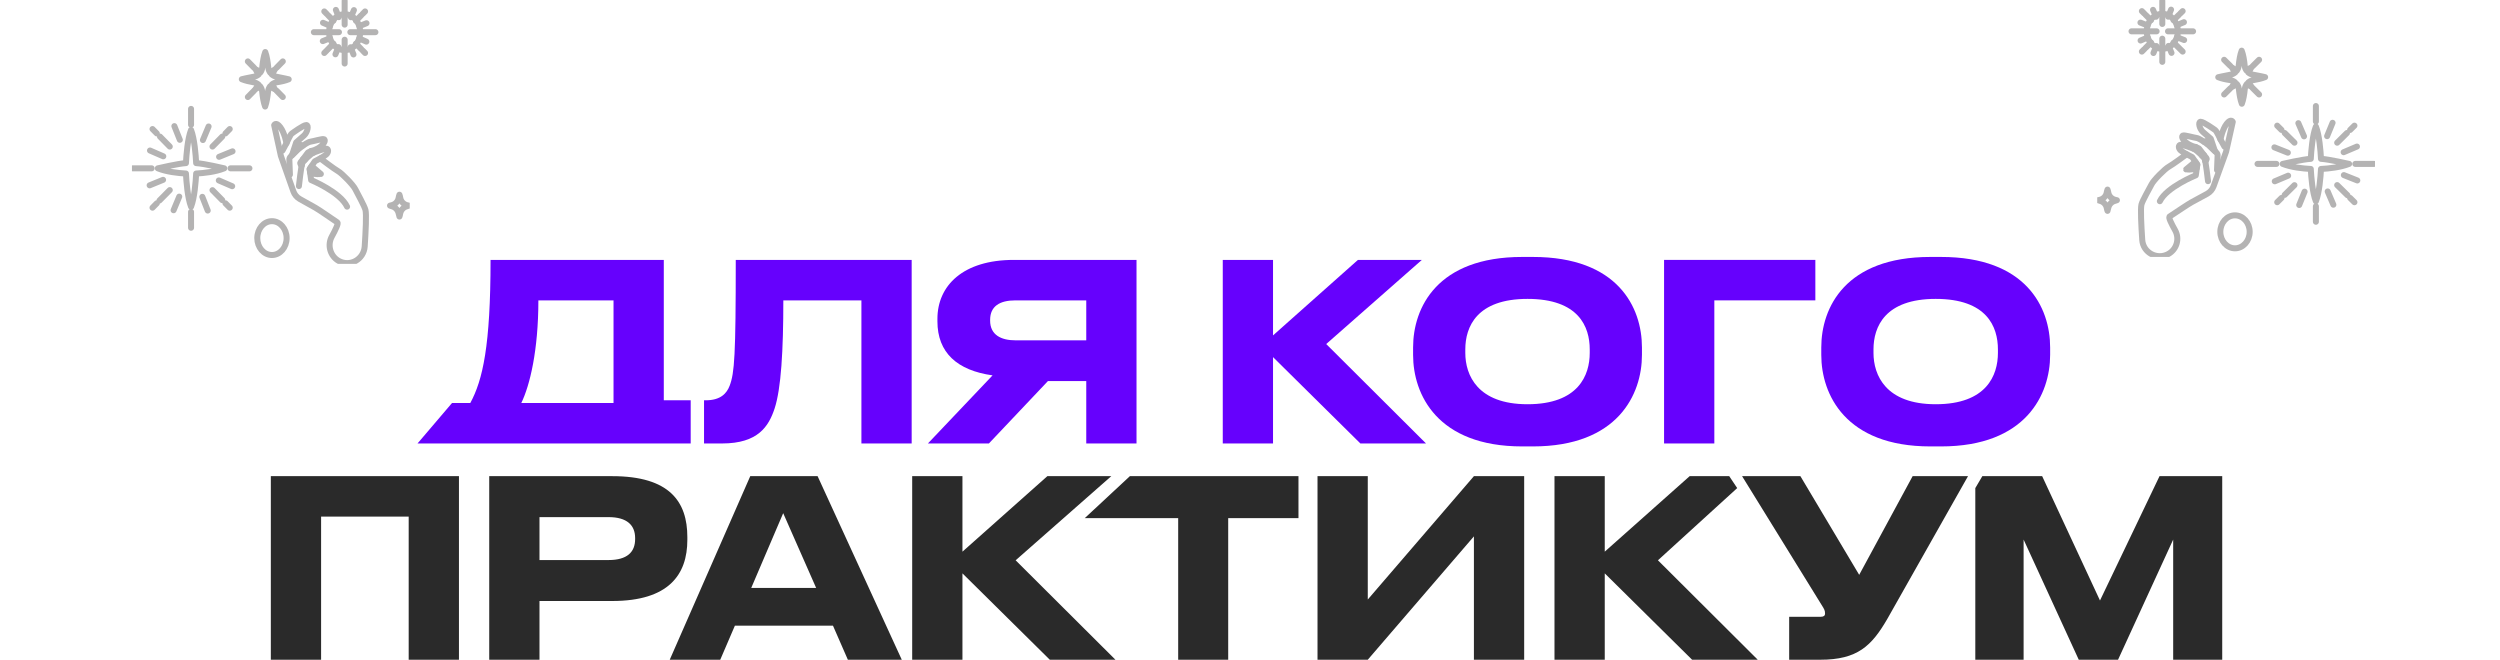 <?xml version="1.0" encoding="UTF-8"?> <svg xmlns="http://www.w3.org/2000/svg" width="360" height="95" viewBox="0 0 360 95" fill="none"><g clip-path="url(#clip0_10941_2511)"><path d="M52.632 30.254C52.487 29.653 51.472 27.869 51.172 27.257C50.882 26.645 49.256 24.968 48.687 24.651C48.117 24.334 46.129 22.815 46.129 22.815C46.129 22.815 46.378 22.646 46.833 22.361C47.289 22.076 47.351 21.57 47.092 21.432C46.833 21.285 45.145 21.992 45.145 21.992L44.835 21.738C44.835 21.738 45.622 21.58 46.222 21.052C46.833 20.525 46.854 20.134 46.657 20.04C46.461 19.945 45.114 20.346 44.721 20.398C44.369 20.441 43.758 20.884 43.634 20.968C43.613 20.957 43.551 20.926 43.395 20.884C43.033 20.778 42.805 20.936 42.691 21.137C42.578 21.348 42.754 21.654 42.754 21.654L42.039 22.372L42.65 20.514C42.65 20.514 43.261 19.987 43.779 19.512C44.296 19.037 44.493 18.013 44.11 18.003C43.717 17.992 42.184 19.111 41.998 19.248C41.811 19.375 41.252 20.62 41.252 20.62C41.252 20.62 40.983 19.121 40.351 18.298C39.72 17.475 39.481 18.024 39.481 18.024L40.444 22.435L42.246 27.553C42.412 28.017 42.733 28.408 43.157 28.65L45.404 29.906C45.881 30.17 47.568 31.341 48.583 32.027C48.77 32.154 48.314 33.083 47.786 34.053C47.102 35.299 47.548 36.881 48.77 37.567C50.395 38.475 52.394 37.367 52.518 35.478C52.663 33.262 52.777 30.845 52.632 30.254ZM43.541 23.459C43.52 23.522 43.437 23.86 43.437 23.86C43.437 23.86 43.126 23.564 43.271 23.385C43.416 23.205 43.644 22.91 43.644 22.91L43.882 23.047C43.872 23.047 43.561 23.395 43.541 23.459ZM44.669 24.873L44.597 24.345L44.876 23.923L46.202 25.052C46.202 25.041 45.363 25.179 44.669 24.873Z" stroke="#B4B3B3" stroke-width="0.865" stroke-miterlimit="10" stroke-linecap="round" stroke-linejoin="round"></path><path d="M46.129 22.804L45.332 23.226L44.586 24.334L44.804 25.928C44.804 25.928 48.997 27.658 49.981 29.758" stroke="#B4B3B3" stroke-width="0.865" stroke-miterlimit="10" stroke-linecap="round" stroke-linejoin="round"></path><path d="M43.044 26.793C43.044 26.793 43.375 23.775 43.541 23.458C43.706 23.152 44.793 22.118 45.145 21.981" stroke="#B4B3B3" stroke-width="0.865" stroke-miterlimit="10" stroke-linecap="round" stroke-linejoin="round"></path><path d="M43.603 20.979L42.743 21.654L42.029 22.372L41.832 22.572C41.718 22.688 41.656 22.836 41.666 23.005L41.749 25.147" stroke="#B4B3B3" stroke-width="0.865" stroke-miterlimit="10" stroke-linecap="round" stroke-linejoin="round"></path><path d="M41.252 20.62L40.683 21.675" stroke="#B4B3B3" stroke-width="0.865" stroke-miterlimit="10" stroke-linecap="round" stroke-linejoin="round"></path><path d="M44.825 21.728L44.348 21.96L43.634 22.92" stroke="#B4B3B3" stroke-width="0.865" stroke-miterlimit="10" stroke-linecap="round" stroke-linejoin="round"></path><path d="M36.572 13.075L35.692 13.972" stroke="#B4B3B3" stroke-width="0.865" stroke-miterlimit="10" stroke-linecap="round" stroke-linejoin="round"></path><path d="M40.724 8.843L39.844 9.74" stroke="#B4B3B3" stroke-width="0.865" stroke-miterlimit="10" stroke-linecap="round" stroke-linejoin="round"></path><path d="M39.844 13.075L40.724 13.972" stroke="#B4B3B3" stroke-width="0.865" stroke-miterlimit="10" stroke-linecap="round" stroke-linejoin="round"></path><path d="M35.692 8.843L36.572 9.74" stroke="#B4B3B3" stroke-width="0.865" stroke-miterlimit="10" stroke-linecap="round" stroke-linejoin="round"></path><path d="M34.822 11.407C34.822 11.407 35.733 11.186 36.582 11.038C36.841 10.996 37.069 10.88 37.255 10.711C37.069 10.458 36.893 10.194 36.8 9.972C37.017 10.067 37.266 10.236 37.504 10.426C37.649 10.225 37.742 9.983 37.763 9.719C37.835 8.938 37.97 8.073 38.197 7.492C38.425 8.073 38.55 8.949 38.632 9.729C38.663 10.014 38.767 10.268 38.922 10.479C39.254 10.236 39.595 9.983 39.595 9.983C39.513 10.183 39.306 10.468 39.129 10.711C39.326 10.88 39.554 10.996 39.813 11.049C40.662 11.207 41.573 11.418 41.573 11.418C41.066 11.629 40.465 11.756 39.885 11.84C39.616 11.882 39.368 11.988 39.16 12.157C39.337 12.399 39.492 12.642 39.585 12.853C39.378 12.758 39.14 12.6 38.902 12.42C38.736 12.631 38.632 12.895 38.601 13.18C38.519 13.94 38.394 14.774 38.177 15.344C37.959 14.784 37.825 13.94 37.752 13.18C37.721 12.895 37.618 12.631 37.442 12.41C37.214 12.579 36.955 12.769 36.769 12.853C36.769 12.853 37.007 12.515 37.234 12.188C37.027 11.998 36.758 11.882 36.468 11.84C35.93 11.745 35.329 11.618 34.822 11.407Z" stroke="#B4B3B3" stroke-width="0.865" stroke-miterlimit="10" stroke-linecap="round" stroke-linejoin="round"></path><path d="M56.163 29.611C56.256 29.642 56.349 29.674 56.442 29.706C56.939 29.832 57.312 30.254 57.416 30.771C57.447 30.93 57.478 31.067 57.519 31.183C57.561 31.067 57.602 30.919 57.623 30.771C57.716 30.254 58.089 29.832 58.596 29.706C58.7 29.684 58.793 29.653 58.876 29.611C58.876 29.611 58.783 29.59 58.658 29.558C58.13 29.442 57.726 29.02 57.633 28.482C57.602 28.313 57.571 28.165 57.519 28.038C57.468 28.165 57.437 28.313 57.405 28.482C57.312 29.02 56.908 29.442 56.38 29.558C56.246 29.59 56.163 29.611 56.163 29.611Z" stroke="#B4B3B3" stroke-width="0.865" stroke-miterlimit="10" stroke-linecap="round" stroke-linejoin="round"></path><path d="M39.16 36.723C40.327 36.723 41.273 35.632 41.273 34.285C41.273 32.939 40.327 31.848 39.16 31.848C37.994 31.848 37.048 32.939 37.048 34.285C37.048 35.632 37.994 36.723 39.16 36.723Z" stroke="#B4B3B3" stroke-width="0.865" stroke-miterlimit="10" stroke-linecap="round" stroke-linejoin="round"></path><path d="M28.247 23.49C28.185 22.308 28.009 19.997 27.512 18.71C27.015 19.987 26.838 22.298 26.776 23.49C25.699 23.543 22.728 24.239 22.728 24.239C23.981 24.746 25.617 24.925 26.776 24.988C26.838 26.17 27.015 28.481 27.512 29.769C28.009 28.492 28.185 26.181 28.247 24.988C29.406 24.925 31.042 24.746 32.295 24.239C32.295 24.239 29.417 23.553 28.247 23.49Z" stroke="#B4B3B3" stroke-width="0.865" stroke-miterlimit="10" stroke-linecap="round" stroke-linejoin="round"></path><path d="M19.114 24.239H21.837" stroke="#B4B3B3" stroke-width="0.865" stroke-miterlimit="10" stroke-linecap="round" stroke-linejoin="round"></path><path d="M33.196 24.239H35.919" stroke="#B4B3B3" stroke-width="0.865" stroke-miterlimit="10" stroke-linecap="round" stroke-linejoin="round"></path><path d="M27.512 15.681V17.971" stroke="#B4B3B3" stroke-width="0.865" stroke-miterlimit="10" stroke-linecap="round" stroke-linejoin="round"></path><path d="M27.512 30.508V32.797" stroke="#B4B3B3" stroke-width="0.865" stroke-miterlimit="10" stroke-linecap="round" stroke-linejoin="round"></path><path d="M23.038 19.67L24.447 21.105" stroke="#B4B3B3" stroke-width="0.865" stroke-miterlimit="10" stroke-linecap="round" stroke-linejoin="round"></path><path d="M21.961 18.583L22.583 19.216" stroke="#B4B3B3" stroke-width="0.865" stroke-miterlimit="10" stroke-linecap="round" stroke-linejoin="round"></path><path d="M32.005 28.819L30.597 27.384" stroke="#B4B3B3" stroke-width="0.865" stroke-miterlimit="10" stroke-linecap="round" stroke-linejoin="round"></path><path d="M33.082 29.906L32.461 29.273" stroke="#B4B3B3" stroke-width="0.865" stroke-miterlimit="10" stroke-linecap="round" stroke-linejoin="round"></path><path d="M24.447 27.373L22.966 28.872" stroke="#B4B3B3" stroke-width="0.865" stroke-miterlimit="10" stroke-linecap="round" stroke-linejoin="round"></path><path d="M32.005 19.67L30.597 21.105" stroke="#B4B3B3" stroke-width="0.865" stroke-miterlimit="10" stroke-linecap="round" stroke-linejoin="round"></path><path d="M33.082 18.583L32.461 19.216" stroke="#B4B3B3" stroke-width="0.865" stroke-miterlimit="10" stroke-linecap="round" stroke-linejoin="round"></path><path d="M21.961 29.906L22.583 29.273" stroke="#B4B3B3" stroke-width="0.865" stroke-miterlimit="10" stroke-linecap="round" stroke-linejoin="round"></path><path d="M21.599 21.675L23.515 22.509" stroke="#B4B3B3" stroke-width="0.865" stroke-miterlimit="10" stroke-linecap="round" stroke-linejoin="round"></path><path d="M31.508 25.981L33.434 26.814" stroke="#B4B3B3" stroke-width="0.865" stroke-miterlimit="10" stroke-linecap="round" stroke-linejoin="round"></path><path d="M30.038 18.214L29.22 20.166" stroke="#B4B3B3" stroke-width="0.865" stroke-miterlimit="10" stroke-linecap="round" stroke-linejoin="round"></path><path d="M25.813 28.313L24.995 30.275" stroke="#B4B3B3" stroke-width="0.865" stroke-miterlimit="10" stroke-linecap="round" stroke-linejoin="round"></path><path d="M25.109 18.161L25.896 20.134" stroke="#B4B3B3" stroke-width="0.865" stroke-miterlimit="10" stroke-linecap="round" stroke-linejoin="round"></path><path d="M29.137 28.344L29.914 30.318" stroke="#B4B3B3" stroke-width="0.865" stroke-miterlimit="10" stroke-linecap="round" stroke-linejoin="round"></path><path d="M33.486 21.791L31.55 22.583" stroke="#B4B3B3" stroke-width="0.865" stroke-miterlimit="10" stroke-linecap="round" stroke-linejoin="round"></path><path d="M23.484 25.896L21.547 26.688" stroke="#B4B3B3" stroke-width="0.865" stroke-miterlimit="10" stroke-linecap="round" stroke-linejoin="round"></path><path d="M45.197 4.633H48.811" stroke="#B4B3B3" stroke-width="0.865" stroke-miterlimit="10" stroke-linecap="round" stroke-linejoin="round"></path><path d="M50.447 4.633H54.061" stroke="#B4B3B3" stroke-width="0.865" stroke-miterlimit="10" stroke-linecap="round" stroke-linejoin="round"></path><path d="M49.629 0.116V3.546" stroke="#B4B3B3" stroke-width="0.865" stroke-miterlimit="10" stroke-linecap="round" stroke-linejoin="round"></path><path d="M49.629 5.72V9.149" stroke="#B4B3B3" stroke-width="0.865" stroke-miterlimit="10" stroke-linecap="round" stroke-linejoin="round"></path><path d="M47.268 2.227L48.014 2.986" stroke="#B4B3B3" stroke-width="0.865" stroke-miterlimit="10" stroke-linecap="round" stroke-linejoin="round"></path><path d="M46.699 1.646L47.03 1.984" stroke="#B4B3B3" stroke-width="0.865" stroke-miterlimit="10" stroke-linecap="round" stroke-linejoin="round"></path><path d="M52 7.049L51.255 6.289" stroke="#B4B3B3" stroke-width="0.865" stroke-miterlimit="10" stroke-linecap="round" stroke-linejoin="round"></path><path d="M52.57 7.63L52.239 7.292" stroke="#B4B3B3" stroke-width="0.865" stroke-miterlimit="10" stroke-linecap="round" stroke-linejoin="round"></path><path d="M48.014 6.289L47.237 7.081" stroke="#B4B3B3" stroke-width="0.865" stroke-miterlimit="10" stroke-linecap="round" stroke-linejoin="round"></path><path d="M52 2.227L51.255 2.986" stroke="#B4B3B3" stroke-width="0.865" stroke-miterlimit="10" stroke-linecap="round" stroke-linejoin="round"></path><path d="M52.57 1.646L52.239 1.984" stroke="#B4B3B3" stroke-width="0.865" stroke-miterlimit="10" stroke-linecap="round" stroke-linejoin="round"></path><path d="M46.699 7.63L47.03 7.292" stroke="#B4B3B3" stroke-width="0.865" stroke-miterlimit="10" stroke-linecap="round" stroke-linejoin="round"></path><path d="M46.512 3.282L47.527 3.715" stroke="#B4B3B3" stroke-width="0.865" stroke-miterlimit="10" stroke-linecap="round" stroke-linejoin="round"></path><path d="M51.742 5.551L52.756 5.994" stroke="#B4B3B3" stroke-width="0.865" stroke-miterlimit="10" stroke-linecap="round" stroke-linejoin="round"></path><path d="M50.965 1.456L50.53 2.48" stroke="#B4B3B3" stroke-width="0.865" stroke-miterlimit="10" stroke-linecap="round" stroke-linejoin="round"></path><path d="M48.728 6.785L48.304 7.82" stroke="#B4B3B3" stroke-width="0.865" stroke-miterlimit="10" stroke-linecap="round" stroke-linejoin="round"></path><path d="M48.366 1.425L48.78 2.469" stroke="#B4B3B3" stroke-width="0.865" stroke-miterlimit="10" stroke-linecap="round" stroke-linejoin="round"></path><path d="M50.488 6.806L50.903 7.841" stroke="#B4B3B3" stroke-width="0.865" stroke-miterlimit="10" stroke-linecap="round" stroke-linejoin="round"></path><path d="M52.777 3.345L51.762 3.757" stroke="#B4B3B3" stroke-width="0.865" stroke-miterlimit="10" stroke-linecap="round" stroke-linejoin="round"></path><path d="M47.506 5.508L46.481 5.92" stroke="#B4B3B3" stroke-width="0.865" stroke-miterlimit="10" stroke-linecap="round" stroke-linejoin="round"></path><path d="M49.629 7.218C50.864 7.218 51.866 6.061 51.866 4.633C51.866 3.205 50.864 2.047 49.629 2.047C48.394 2.047 47.392 3.205 47.392 4.633C47.392 6.061 48.394 7.218 49.629 7.218Z" stroke="#B4B3B3" stroke-width="0.865" stroke-miterlimit="10" stroke-linecap="round" stroke-linejoin="round"></path></g><g clip-path="url(#clip1_10941_2511)"><path d="M308.368 29.458C308.513 28.873 309.528 27.136 309.828 26.54C310.118 25.944 311.744 24.311 312.313 24.002C312.883 23.694 314.871 22.215 314.871 22.215C314.871 22.215 314.622 22.05 314.167 21.773C313.711 21.495 313.649 21.002 313.908 20.869C314.167 20.725 315.855 21.413 315.855 21.413L316.165 21.166C316.165 21.166 315.378 21.012 314.778 20.499C314.167 19.985 314.146 19.605 314.343 19.512C314.539 19.42 315.886 19.81 316.279 19.862C316.631 19.903 317.242 20.334 317.366 20.416C317.387 20.406 317.449 20.375 317.604 20.334C317.967 20.232 318.195 20.386 318.309 20.581C318.422 20.786 318.246 21.084 318.246 21.084L318.961 21.783L318.35 19.975C318.35 19.975 317.739 19.461 317.221 18.998C316.704 18.536 316.507 17.539 316.89 17.529C317.283 17.519 318.816 18.608 319.002 18.742C319.189 18.865 319.748 20.077 319.748 20.077C319.748 20.077 320.017 18.618 320.649 17.817C321.28 17.015 321.518 17.55 321.518 17.55L320.556 21.845L318.754 26.828C318.588 27.28 318.267 27.66 317.843 27.897L315.596 29.119C315.119 29.376 313.432 30.517 312.417 31.184C312.23 31.308 312.686 32.212 313.214 33.157C313.897 34.37 313.452 35.911 312.23 36.579C310.605 37.462 308.606 36.384 308.482 34.544C308.337 32.387 308.223 30.034 308.368 29.458ZM317.459 22.841C317.48 22.903 317.563 23.232 317.563 23.232C317.563 23.232 317.874 22.944 317.729 22.769C317.584 22.595 317.356 22.307 317.356 22.307L317.118 22.441C317.128 22.441 317.439 22.78 317.459 22.841ZM316.331 24.218L316.403 23.704L316.124 23.293L314.798 24.393C314.798 24.383 315.637 24.516 316.331 24.218Z" stroke="#B4B3B3" stroke-width="0.865" stroke-miterlimit="10" stroke-linecap="round" stroke-linejoin="round"></path><path d="M314.871 22.204L315.668 22.615L316.414 23.694L316.196 25.246C316.196 25.246 312.003 26.931 311.019 28.975" stroke="#B4B3B3" stroke-width="0.865" stroke-miterlimit="10" stroke-linecap="round" stroke-linejoin="round"></path><path d="M317.956 26.088C317.956 26.088 317.625 23.149 317.459 22.841C317.294 22.543 316.207 21.536 315.854 21.403" stroke="#B4B3B3" stroke-width="0.865" stroke-miterlimit="10" stroke-linecap="round" stroke-linejoin="round"></path><path d="M317.397 20.427L318.257 21.084L318.971 21.783L319.168 21.978C319.282 22.091 319.344 22.235 319.334 22.399L319.251 24.485" stroke="#B4B3B3" stroke-width="0.865" stroke-miterlimit="10" stroke-linecap="round" stroke-linejoin="round"></path><path d="M319.748 20.077L320.317 21.105" stroke="#B4B3B3" stroke-width="0.865" stroke-miterlimit="10" stroke-linecap="round" stroke-linejoin="round"></path><path d="M316.175 21.156L316.652 21.382L317.366 22.317" stroke="#B4B3B3" stroke-width="0.865" stroke-miterlimit="10" stroke-linecap="round" stroke-linejoin="round"></path><path d="M324.428 12.731L325.308 13.604" stroke="#B4B3B3" stroke-width="0.865" stroke-miterlimit="10" stroke-linecap="round" stroke-linejoin="round"></path><path d="M320.276 8.61L321.156 9.484" stroke="#B4B3B3" stroke-width="0.865" stroke-miterlimit="10" stroke-linecap="round" stroke-linejoin="round"></path><path d="M321.156 12.731L320.276 13.604" stroke="#B4B3B3" stroke-width="0.865" stroke-miterlimit="10" stroke-linecap="round" stroke-linejoin="round"></path><path d="M325.308 8.61L324.428 9.484" stroke="#B4B3B3" stroke-width="0.865" stroke-miterlimit="10" stroke-linecap="round" stroke-linejoin="round"></path><path d="M326.178 11.107C326.178 11.107 325.267 10.891 324.418 10.748C324.159 10.706 323.931 10.593 323.745 10.429C323.931 10.182 324.107 9.926 324.2 9.71C323.983 9.802 323.734 9.967 323.496 10.152C323.351 9.956 323.258 9.72 323.237 9.463C323.165 8.703 323.03 7.86 322.802 7.295C322.575 7.86 322.45 8.713 322.368 9.473C322.337 9.751 322.233 9.997 322.078 10.203C321.746 9.967 321.405 9.72 321.405 9.72C321.487 9.915 321.695 10.193 321.871 10.429C321.674 10.593 321.446 10.706 321.187 10.758C320.338 10.912 319.427 11.117 319.427 11.117C319.934 11.323 320.535 11.446 321.115 11.528C321.384 11.569 321.632 11.672 321.84 11.837C321.663 12.073 321.508 12.309 321.415 12.515C321.622 12.422 321.86 12.268 322.098 12.094C322.264 12.299 322.368 12.556 322.399 12.833C322.481 13.573 322.606 14.385 322.823 14.94C323.041 14.395 323.175 13.573 323.248 12.833C323.279 12.556 323.382 12.299 323.558 12.083C323.786 12.248 324.045 12.433 324.231 12.515C324.231 12.515 323.993 12.186 323.765 11.867C323.973 11.683 324.242 11.569 324.532 11.528C325.07 11.436 325.671 11.313 326.178 11.107Z" stroke="#B4B3B3" stroke-width="0.865" stroke-miterlimit="10" stroke-linecap="round" stroke-linejoin="round"></path><path d="M304.837 28.831C304.744 28.862 304.651 28.893 304.558 28.924C304.061 29.047 303.688 29.458 303.584 29.962C303.553 30.116 303.522 30.249 303.481 30.363C303.439 30.249 303.398 30.106 303.377 29.962C303.284 29.458 302.911 29.047 302.404 28.924C302.3 28.903 302.207 28.873 302.124 28.831C302.124 28.831 302.217 28.811 302.342 28.78C302.87 28.667 303.274 28.256 303.367 27.732C303.398 27.568 303.429 27.424 303.481 27.3C303.532 27.424 303.564 27.568 303.595 27.732C303.688 28.256 304.092 28.667 304.62 28.78C304.754 28.811 304.837 28.831 304.837 28.831Z" stroke="#B4B3B3" stroke-width="0.865" stroke-miterlimit="10" stroke-linecap="round" stroke-linejoin="round"></path><path d="M321.839 35.757C320.673 35.757 319.727 34.694 319.727 33.383C319.727 32.072 320.673 31.01 321.839 31.01C323.006 31.01 323.952 32.072 323.952 33.383C323.952 34.694 323.006 35.757 321.839 35.757Z" stroke="#B4B3B3" stroke-width="0.865" stroke-miterlimit="10" stroke-linecap="round" stroke-linejoin="round"></path><path d="M332.753 22.872C332.815 21.721 332.991 19.471 333.488 18.218C333.986 19.461 334.162 21.711 334.224 22.872C335.301 22.923 338.272 23.602 338.272 23.602C337.019 24.095 335.383 24.27 334.224 24.331C334.162 25.482 333.986 27.732 333.488 28.986C332.991 27.742 332.815 25.492 332.753 24.331C331.594 24.27 329.958 24.095 328.705 23.602C328.705 23.602 331.583 22.934 332.753 22.872Z" stroke="#B4B3B3" stroke-width="0.865" stroke-miterlimit="10" stroke-linecap="round" stroke-linejoin="round"></path><path d="M341.886 23.602H339.163" stroke="#B4B3B3" stroke-width="0.865" stroke-miterlimit="10" stroke-linecap="round" stroke-linejoin="round"></path><path d="M327.804 23.602H325.081" stroke="#B4B3B3" stroke-width="0.865" stroke-miterlimit="10" stroke-linecap="round" stroke-linejoin="round"></path><path d="M333.488 15.269V17.498" stroke="#B4B3B3" stroke-width="0.865" stroke-miterlimit="10" stroke-linecap="round" stroke-linejoin="round"></path><path d="M333.488 29.705V31.934" stroke="#B4B3B3" stroke-width="0.865" stroke-miterlimit="10" stroke-linecap="round" stroke-linejoin="round"></path><path d="M337.962 19.152L336.553 20.55" stroke="#B4B3B3" stroke-width="0.865" stroke-miterlimit="10" stroke-linecap="round" stroke-linejoin="round"></path><path d="M339.039 18.094L338.417 18.711" stroke="#B4B3B3" stroke-width="0.865" stroke-miterlimit="10" stroke-linecap="round" stroke-linejoin="round"></path><path d="M328.995 28.061L330.403 26.663" stroke="#B4B3B3" stroke-width="0.865" stroke-miterlimit="10" stroke-linecap="round" stroke-linejoin="round"></path><path d="M327.918 29.119L328.539 28.503" stroke="#B4B3B3" stroke-width="0.865" stroke-miterlimit="10" stroke-linecap="round" stroke-linejoin="round"></path><path d="M336.553 26.653L338.034 28.112" stroke="#B4B3B3" stroke-width="0.865" stroke-miterlimit="10" stroke-linecap="round" stroke-linejoin="round"></path><path d="M328.995 19.152L330.403 20.55" stroke="#B4B3B3" stroke-width="0.865" stroke-miterlimit="10" stroke-linecap="round" stroke-linejoin="round"></path><path d="M327.918 18.094L328.539 18.711" stroke="#B4B3B3" stroke-width="0.865" stroke-miterlimit="10" stroke-linecap="round" stroke-linejoin="round"></path><path d="M339.039 29.119L338.417 28.503" stroke="#B4B3B3" stroke-width="0.865" stroke-miterlimit="10" stroke-linecap="round" stroke-linejoin="round"></path><path d="M339.401 21.105L337.485 21.916" stroke="#B4B3B3" stroke-width="0.865" stroke-miterlimit="10" stroke-linecap="round" stroke-linejoin="round"></path><path d="M329.492 25.297L327.566 26.108" stroke="#B4B3B3" stroke-width="0.865" stroke-miterlimit="10" stroke-linecap="round" stroke-linejoin="round"></path><path d="M330.962 17.735L331.78 19.635" stroke="#B4B3B3" stroke-width="0.865" stroke-miterlimit="10" stroke-linecap="round" stroke-linejoin="round"></path><path d="M335.187 27.568L336.005 29.479" stroke="#B4B3B3" stroke-width="0.865" stroke-miterlimit="10" stroke-linecap="round" stroke-linejoin="round"></path><path d="M335.891 17.683L335.104 19.605" stroke="#B4B3B3" stroke-width="0.865" stroke-miterlimit="10" stroke-linecap="round" stroke-linejoin="round"></path><path d="M331.863 27.599L331.086 29.52" stroke="#B4B3B3" stroke-width="0.865" stroke-miterlimit="10" stroke-linecap="round" stroke-linejoin="round"></path><path d="M327.514 21.218L329.45 21.988" stroke="#B4B3B3" stroke-width="0.865" stroke-miterlimit="10" stroke-linecap="round" stroke-linejoin="round"></path><path d="M337.516 25.215L339.453 25.985" stroke="#B4B3B3" stroke-width="0.865" stroke-miterlimit="10" stroke-linecap="round" stroke-linejoin="round"></path><path d="M315.803 4.511H312.189" stroke="#B4B3B3" stroke-width="0.865" stroke-miterlimit="10" stroke-linecap="round" stroke-linejoin="round"></path><path d="M310.553 4.511H306.939" stroke="#B4B3B3" stroke-width="0.865" stroke-miterlimit="10" stroke-linecap="round" stroke-linejoin="round"></path><path d="M311.371 0.113V3.452" stroke="#B4B3B3" stroke-width="0.865" stroke-miterlimit="10" stroke-linecap="round" stroke-linejoin="round"></path><path d="M311.371 5.569V8.908" stroke="#B4B3B3" stroke-width="0.865" stroke-miterlimit="10" stroke-linecap="round" stroke-linejoin="round"></path><path d="M313.732 2.168L312.986 2.908" stroke="#B4B3B3" stroke-width="0.865" stroke-miterlimit="10" stroke-linecap="round" stroke-linejoin="round"></path><path d="M314.301 1.603L313.97 1.932" stroke="#B4B3B3" stroke-width="0.865" stroke-miterlimit="10" stroke-linecap="round" stroke-linejoin="round"></path><path d="M309 6.864L309.745 6.124" stroke="#B4B3B3" stroke-width="0.865" stroke-miterlimit="10" stroke-linecap="round" stroke-linejoin="round"></path><path d="M308.43 7.429L308.762 7.1" stroke="#B4B3B3" stroke-width="0.865" stroke-miterlimit="10" stroke-linecap="round" stroke-linejoin="round"></path><path d="M312.986 6.124L313.763 6.895" stroke="#B4B3B3" stroke-width="0.865" stroke-miterlimit="10" stroke-linecap="round" stroke-linejoin="round"></path><path d="M309 2.168L309.745 2.908" stroke="#B4B3B3" stroke-width="0.865" stroke-miterlimit="10" stroke-linecap="round" stroke-linejoin="round"></path><path d="M308.43 1.603L308.762 1.932" stroke="#B4B3B3" stroke-width="0.865" stroke-miterlimit="10" stroke-linecap="round" stroke-linejoin="round"></path><path d="M314.301 7.429L313.97 7.1" stroke="#B4B3B3" stroke-width="0.865" stroke-miterlimit="10" stroke-linecap="round" stroke-linejoin="round"></path><path d="M314.488 3.195L313.473 3.617" stroke="#B4B3B3" stroke-width="0.865" stroke-miterlimit="10" stroke-linecap="round" stroke-linejoin="round"></path><path d="M309.259 5.405L308.244 5.836" stroke="#B4B3B3" stroke-width="0.865" stroke-miterlimit="10" stroke-linecap="round" stroke-linejoin="round"></path><path d="M310.035 1.418L310.47 2.415" stroke="#B4B3B3" stroke-width="0.865" stroke-miterlimit="10" stroke-linecap="round" stroke-linejoin="round"></path><path d="M312.272 6.607L312.696 7.614" stroke="#B4B3B3" stroke-width="0.865" stroke-miterlimit="10" stroke-linecap="round" stroke-linejoin="round"></path><path d="M312.634 1.387L312.22 2.404" stroke="#B4B3B3" stroke-width="0.865" stroke-miterlimit="10" stroke-linecap="round" stroke-linejoin="round"></path><path d="M310.512 6.627L310.097 7.634" stroke="#B4B3B3" stroke-width="0.865" stroke-miterlimit="10" stroke-linecap="round" stroke-linejoin="round"></path><path d="M308.223 3.257L309.238 3.658" stroke="#B4B3B3" stroke-width="0.865" stroke-miterlimit="10" stroke-linecap="round" stroke-linejoin="round"></path><path d="M313.494 5.363L314.519 5.764" stroke="#B4B3B3" stroke-width="0.865" stroke-miterlimit="10" stroke-linecap="round" stroke-linejoin="round"></path><path d="M311.371 7.028C310.136 7.028 309.134 5.901 309.134 4.511C309.134 3.12 310.136 1.993 311.371 1.993C312.606 1.993 313.608 3.12 313.608 4.511C313.608 5.901 312.606 7.028 311.371 7.028Z" stroke="#B4B3B3" stroke-width="0.865" stroke-miterlimit="10" stroke-linecap="round" stroke-linejoin="round"></path></g><path d="M65.089 58.033H67.724C69.516 54.728 70.64 49.79 70.64 37.426H95.586V57.642H99.46V63.859H92.915H71.975H60.124L65.089 58.033ZM75.067 58.033H88.348V43.253H77.526C77.526 50.465 76.297 55.51 75.067 58.033Z" fill="#6601FD"></path><path d="M124.043 63.859V43.253H112.8C112.8 50.465 112.484 55.972 111.535 58.85C110.692 61.372 109.181 63.859 103.981 63.859H101.381V57.642H101.627C103.77 57.642 104.649 56.647 105.07 55.546C105.773 53.698 105.949 51.176 105.949 37.426H131.281V63.859H124.043Z" fill="#6601FD"></path><path d="M156.421 54.871H150.905L142.402 63.859H133.619L142.929 54.053C137.835 53.343 134.989 50.785 134.989 46.273V45.917C134.989 41.121 138.678 37.426 145.986 37.426H163.659V63.859H156.421V54.871ZM156.421 49.008V43.253H146.232C143.948 43.253 142.578 44.106 142.578 46.06V46.166C142.578 48.227 144.159 49.008 146.232 49.008H156.421Z" fill="#6601FD"></path><path d="M195.894 63.859L183.316 51.424V63.859H176.078V37.426H183.316V48.298L195.543 37.426H204.748L190.975 49.541L205.345 63.859H195.894Z" fill="#6601FD"></path><path d="M219.19 37H220.736C232.963 37 236.441 44.248 236.441 50.039V51.105C236.441 56.789 232.963 64.285 220.736 64.285H219.19C206.963 64.285 203.485 56.789 203.485 51.105V50.039C203.485 44.283 206.963 37 219.19 37ZM228.922 50.82V50.323C228.922 47.054 227.341 43.04 219.963 43.04C212.655 43.04 211.004 47.054 211.004 50.323V50.82C211.004 54.018 212.76 58.21 219.963 58.21C227.306 58.21 228.922 54.018 228.922 50.82Z" fill="#6601FD"></path><path d="M239.626 63.859V37.426H261.41V43.253H246.864V63.859H239.626Z" fill="#6601FD"></path><path d="M277.969 37H279.515C291.742 37 295.22 44.248 295.22 50.039V51.105C295.22 56.789 291.742 64.285 279.515 64.285H277.969C265.742 64.285 262.264 56.789 262.264 51.105V50.039C262.264 44.283 265.742 37 277.969 37ZM287.701 50.82V50.323C287.701 47.054 286.12 43.04 278.742 43.04C271.434 43.04 269.783 47.054 269.783 50.323V50.82C269.783 54.018 271.539 58.21 278.742 58.21C286.085 58.21 287.701 54.018 287.701 50.82Z" fill="#6601FD"></path><path d="M39 95V68.567H66.089V95H58.851V74.394H46.238V95H39Z" fill="#2A2A2A"></path><path d="M88.156 86.544H77.686V95H70.448V68.567H88.156C96.413 68.567 98.978 72.227 98.978 77.343V77.733C98.978 82.743 96.307 86.544 88.156 86.544ZM77.686 74.465V80.647H87.629C90.299 80.647 91.459 79.51 91.459 77.627V77.485C91.459 75.637 90.299 74.465 87.629 74.465H77.686Z" fill="#2A2A2A"></path><path d="M117.524 84.661L112.78 73.896L108.178 84.661H117.524ZM122.091 95L119.948 90.097H105.824L103.716 95H96.443L108.037 68.567H117.734L129.856 95H122.091Z" fill="#2A2A2A"></path><path d="M151.17 95L138.592 82.565V95H131.355V68.567H138.592V79.439L150.819 68.567H160.024L146.252 80.682L160.622 95H151.17Z" fill="#2A2A2A"></path><path d="M169.658 95V74.607H156.209L162.702 68.567H186.98V74.607H176.861V95H169.658Z" fill="#2A2A2A"></path><path d="M212.243 95V77.236L196.96 95H189.722V68.567H196.96V86.331L212.243 68.567H219.481V95H212.243Z" fill="#2A2A2A"></path><path d="M243.662 95L231.084 82.565V95H223.846V68.567H231.084V79.439L243.311 68.567H249.01L250.156 70.285L238.743 80.682L253.113 95H243.662Z" fill="#2A2A2A"></path><path d="M283.394 68.567L271.765 89.138C269.516 93.01 267.478 95 262.138 95H257.64V88.818H262.173C262.594 88.818 262.805 88.676 262.805 88.356V88.321C262.805 87.93 262.7 87.717 262.313 87.113L250.86 68.567H259.257L267.724 82.778L275.419 68.567H283.394Z" fill="#2A2A2A"></path><path d="M284.444 95V70.285L285.456 68.567H294.071L302.398 86.473L310.97 68.567H320V95H312.938V77.698L304.998 95H299.341L291.4 77.698V95H284.444Z" fill="#2A2A2A"></path><defs><clipPath id="clip0_10941_2511"><rect width="40" height="38" fill="white" transform="translate(19)"></rect></clipPath><clipPath id="clip1_10941_2511"><rect width="40" height="37" fill="white" transform="matrix(-1 0 0 1 342 0)"></rect></clipPath></defs></svg> 